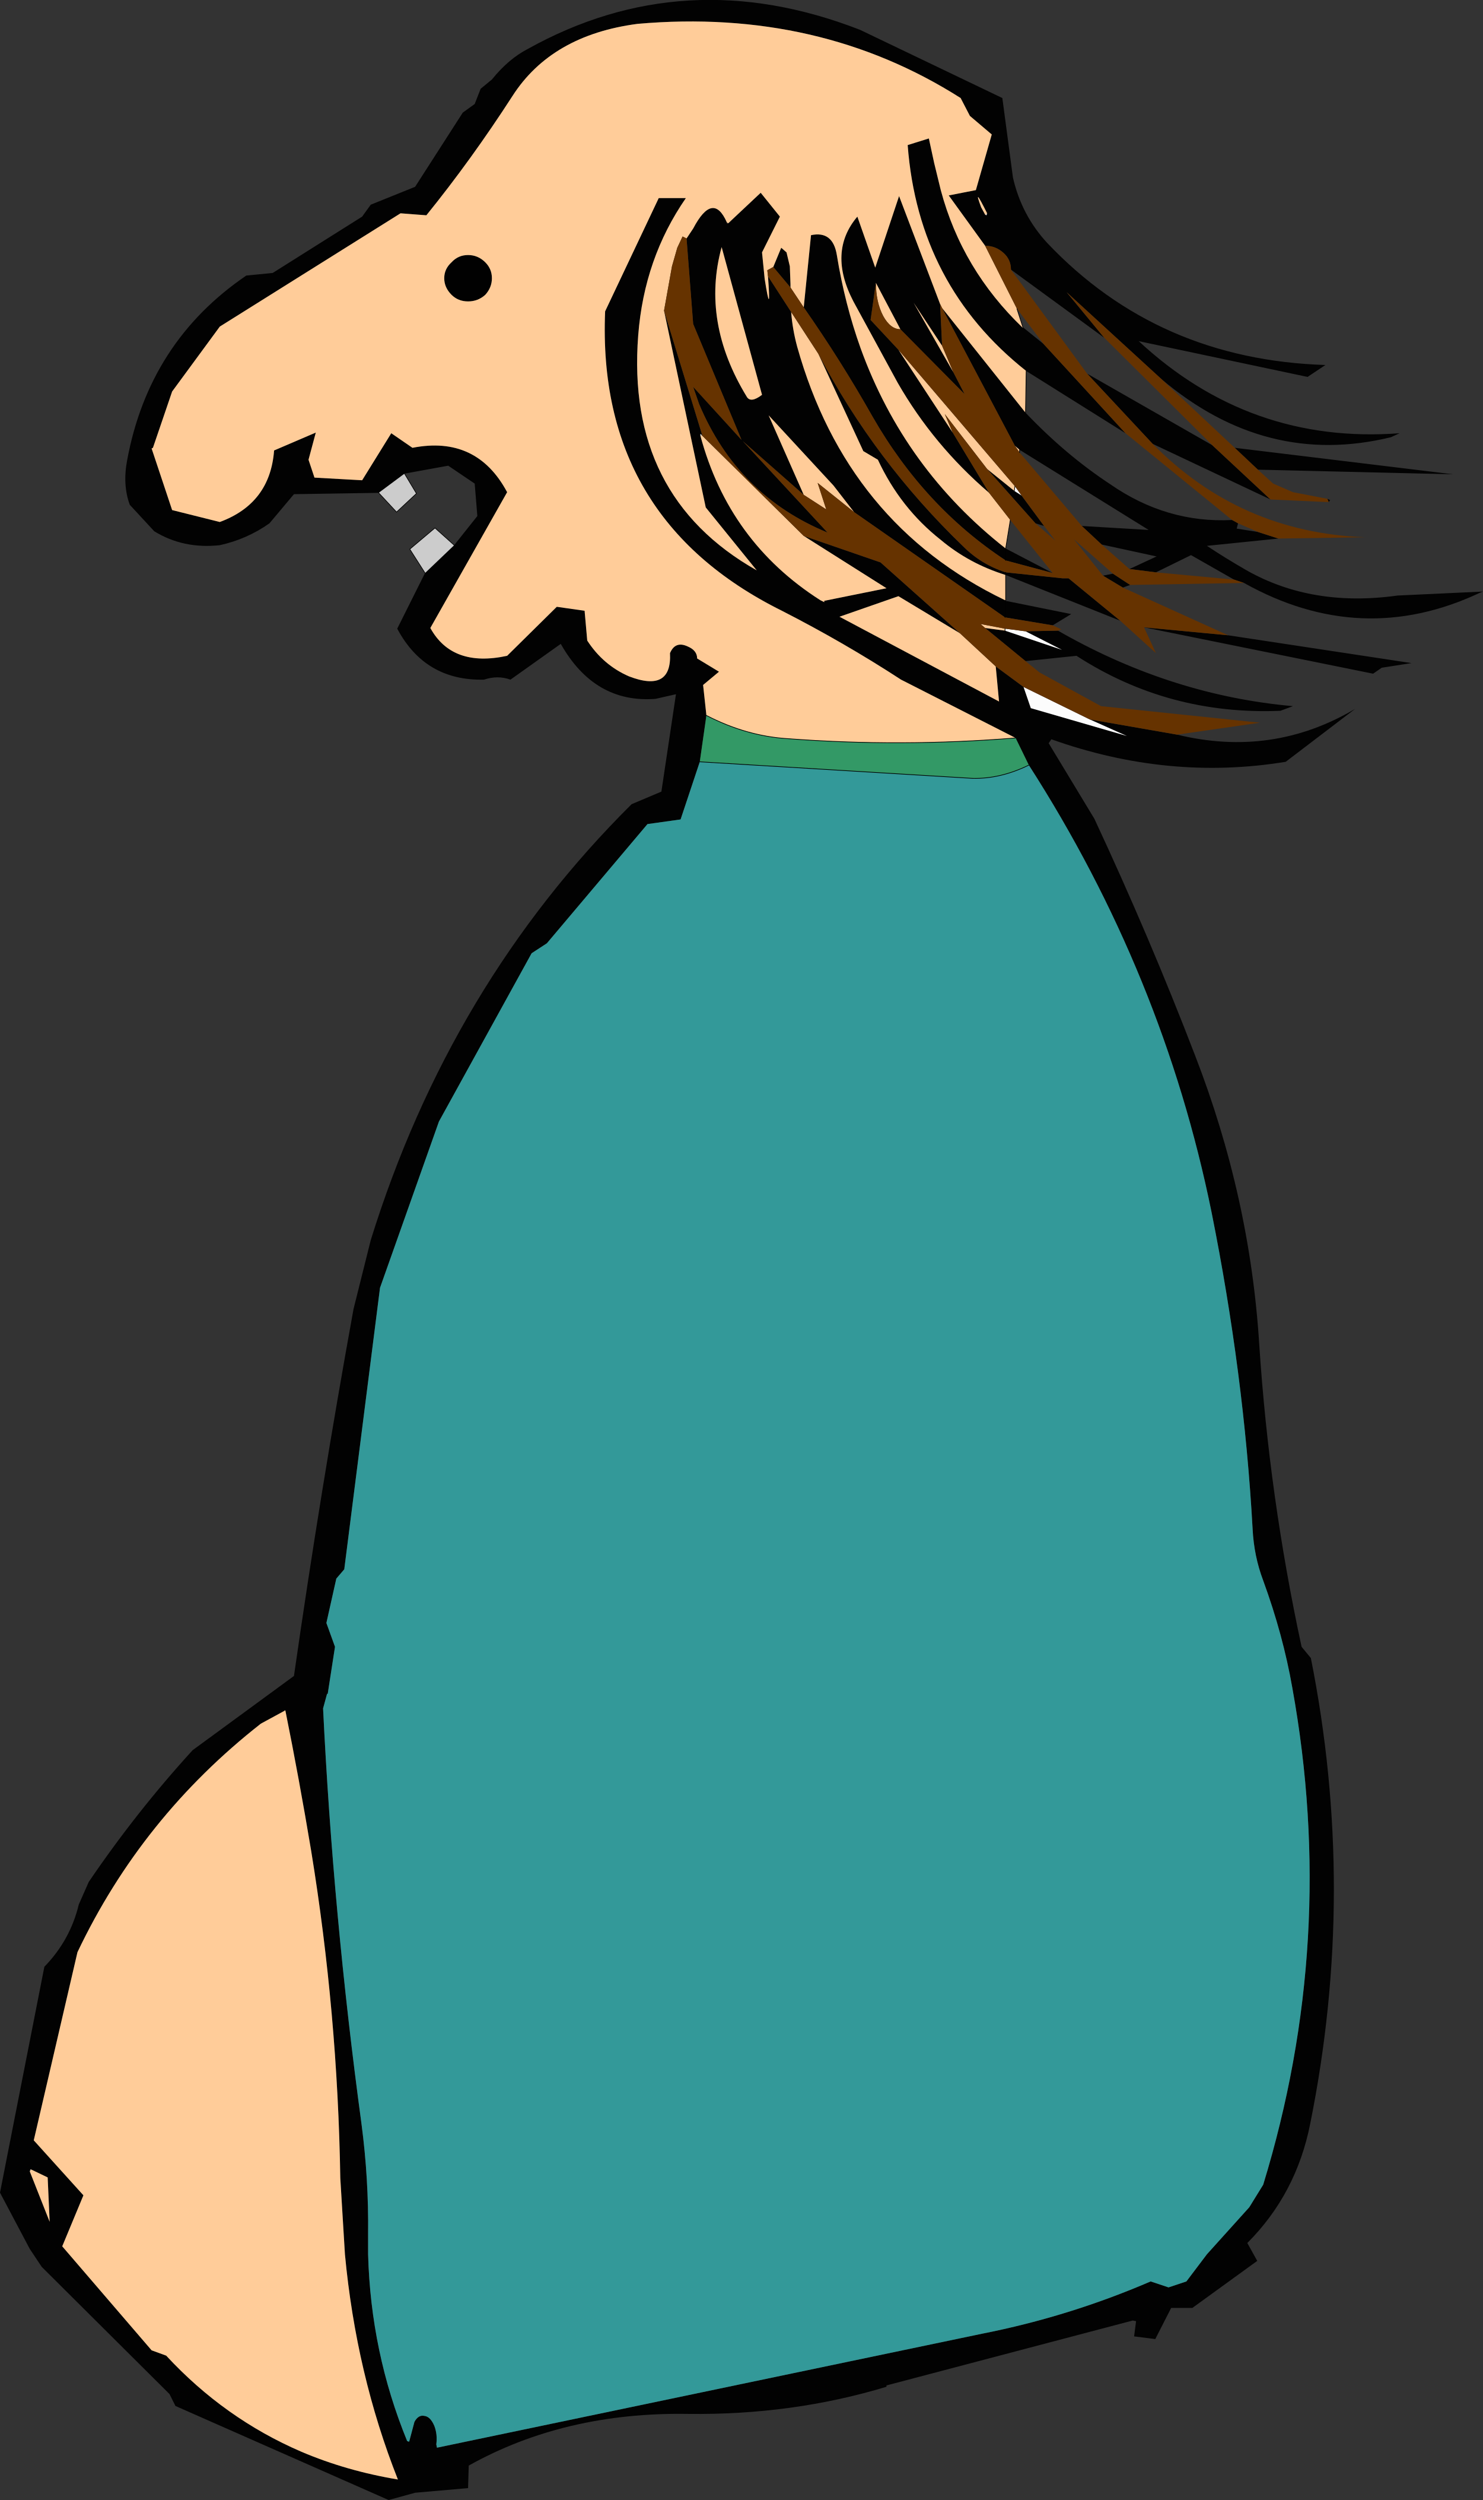 <?xml version="1.0" encoding="UTF-8" standalone="no"?>
<svg xmlns:xlink="http://www.w3.org/1999/xlink" height="188.7px" width="112.0px" xmlns="http://www.w3.org/2000/svg">
  <rect width="100%" height="100%" fill="#333333" stroke="none"/>
  <g transform="matrix(1.0, 0.0, 0.0, 1.0, 54.75, 151.15)">
    <path d="M-26.15 -113.95 L-32.55 -113.85 -34.4 -111.65 Q-36.1 -110.45 -38.15 -110.0 -40.9 -109.7 -43.1 -111.05 L-44.95 -113.05 Q-45.5 -114.55 -45.15 -116.4 -43.5 -125.35 -36.15 -130.35 L-34.15 -130.55 -27.4 -134.8 -26.75 -135.7 -23.4 -137.05 -19.8 -142.65 -18.9 -143.3 -18.45 -144.45 -17.6 -145.15 Q-16.35 -146.7 -14.9 -147.45 -3.05 -154.05 10.2 -148.9 L20.95 -143.75 21.75 -137.75 Q22.4 -134.9 24.35 -132.8 32.7 -124.0 45.35 -123.6 L44.0 -122.7 31.25 -125.4 Q39.65 -117.6 50.95 -118.45 L50.3 -118.15 Q40.85 -115.85 32.95 -122.55 L25.8 -129.1 28.65 -125.65 Q25.1 -128.25 21.6 -130.8 21.6 -131.55 21.05 -132.05 20.45 -132.6 19.65 -132.6 L16.9 -136.4 18.95 -136.8 20.15 -141.0 18.5 -142.4 17.8 -143.75 Q7.1 -150.55 -6.6 -149.35 -13.1 -148.5 -16.05 -143.9 -19.15 -139.1 -22.55 -134.9 L-24.5 -135.05 -38.15 -126.5 -41.75 -121.6 -43.2 -117.35 -43.3 -117.3 -41.75 -112.65 -38.15 -111.75 Q-34.35 -113.15 -34.05 -117.15 L-30.9 -118.5 -31.45 -116.45 -31.0 -115.1 -27.4 -114.9 -25.2 -118.45 -23.6 -117.35 Q-18.75 -118.3 -16.45 -114.0 L-22.25 -103.75 Q-20.6 -100.75 -16.45 -101.65 L-12.7 -105.35 -10.6 -105.05 -10.4 -102.8 Q-9.2 -100.95 -7.25 -100.1 -4.0 -98.85 -4.15 -101.85 -3.75 -102.8 -2.8 -102.35 -2.1 -102.05 -2.1 -101.45 L-0.45 -100.45 -1.65 -99.45 -1.4 -97.15 -1.9 -93.65 -3.35 -89.3 -5.85 -88.95 -13.45 -79.95 -14.6 -79.2 -21.6 -66.5 -26.05 -53.95 -28.75 -32.7 -29.35 -32.0 -30.1 -28.65 -29.45 -26.85 -30.0 -23.3 -30.05 -23.3 -30.35 -22.2 Q-29.6 -6.7 -27.45 9.15 -26.9 13.3 -26.95 17.5 L-26.95 19.0 Q-26.75 26.4 -24.0 33.1 L-23.85 33.15 -23.45 31.65 Q-23.15 31.1 -22.7 31.2 -22.25 31.25 -21.95 31.95 -21.7 32.6 -21.8 33.35 L-21.75 33.6 19.4 25.0 Q26.0 23.7 32.15 21.05 L33.5 21.5 34.85 21.05 36.4 19.0 39.6 15.45 40.65 13.75 Q46.3 -4.7 42.85 -23.75 42.15 -27.75 40.65 -31.85 39.95 -33.7 39.85 -35.75 39.2 -47.45 36.75 -59.65 33.1 -77.6 22.95 -93.4 L21.95 -95.45 13.3 -99.85 Q9.0 -102.65 4.3 -105.05 -9.7 -112.0 -9.05 -127.65 L-5.0 -136.2 -2.95 -136.2 Q-6.1 -131.65 -6.55 -125.85 -7.5 -113.7 2.4 -108.1 L-1.45 -112.85 -4.6 -127.7 -1.7 -118.25 -1.75 -118.3 -1.85 -118.4 -1.85 -118.25 Q0.3 -110.25 7.2 -105.85 L7.5 -105.7 7.5 -105.8 12.2 -106.75 5.95 -110.7 11.75 -108.7 17.75 -103.35 13.1 -106.15 8.65 -104.6 20.7 -98.2 20.45 -100.85 22.55 -99.3 23.1 -97.7 30.35 -95.6 27.55 -96.85 34.15 -95.7 Q41.35 -93.95 47.6 -97.65 L42.35 -93.65 Q33.5 -92.2 24.65 -95.35 L24.45 -95.05 27.9 -89.35 Q32.1 -80.35 35.5 -71.5 39.65 -60.8 40.35 -49.7 41.1 -38.2 43.55 -26.85 L44.25 -26.0 Q47.75 -8.45 44.2 9.15 43.15 14.45 39.45 18.15 L40.2 19.5 35.3 23.05 33.7 23.05 32.5 25.4 30.9 25.2 31.05 24.05 30.8 24.0 12.2 28.9 12.2 29.0 Q5.1 31.15 -2.8 31.05 -12.1 30.9 -19.35 34.95 L-19.4 36.65 -23.4 37.0 -25.4 37.55 -41.5 30.45 -41.95 29.55 -51.6 19.95 -52.5 18.6 -54.75 14.35 -51.4 -2.7 Q-49.45 -4.7 -48.8 -7.4 L-48.05 -9.1 Q-44.45 -14.4 -40.2 -19.05 L-32.55 -24.65 Q-30.55 -38.6 -28.05 -52.35 L-26.75 -57.55 Q-20.75 -76.85 -7.05 -90.45 L-4.8 -91.4 -3.7 -98.75 -5.25 -98.4 Q-9.85 -98.05 -12.4 -102.55 L-16.2 -99.85 Q-17.15 -100.2 -18.2 -99.85 -22.65 -99.75 -24.75 -103.7 L-22.65 -107.9 -20.45 -110.0 -18.7 -112.2 -18.9 -114.65 -20.9 -116.0 -24.2 -115.4 -26.15 -113.95 M38.5 -117.35 L55.0 -115.35 40.25 -115.7 38.5 -117.35 M45.5 -113.5 L45.7 -113.4 45.6 -113.25 45.5 -113.5 M41.2 -113.45 L32.3 -117.65 27.35 -122.95 36.8 -117.55 41.2 -113.45 M41.8 -110.5 L36.4 -109.95 Q37.75 -109.05 39.4 -108.1 44.35 -105.3 50.8 -106.2 L57.25 -106.5 57.0 -106.4 Q48.05 -102.2 39.2 -107.15 L38.45 -107.4 35.2 -109.25 32.55 -107.95 30.55 -108.2 32.6 -109.15 28.45 -110.05 26.95 -111.45 32.0 -111.15 22.25 -117.2 21.9 -117.5 16.4 -127.9 22.7 -120.0 Q25.75 -116.8 29.1 -114.6 33.35 -111.65 38.3 -111.9 38.5 -111.8 38.75 -111.65 L38.65 -111.25 40.25 -111.0 41.8 -110.5 M30.6 -107.0 L30.05 -106.8 28.55 -107.7 29.3 -107.85 30.6 -107.0 M38.0 -103.2 L51.85 -101.1 49.6 -100.75 48.95 -100.3 31.65 -103.8 38.0 -103.2 M29.85 -104.3 L21.2 -107.75 Q18.45 -108.6 16.3 -110.4 13.25 -112.8 11.55 -116.45 L10.45 -117.1 7.05 -124.45 Q11.3 -116.35 18.0 -109.9 19.35 -108.55 21.2 -107.95 L25.5 -107.5 25.95 -107.5 29.85 -104.3 M21.2 -105.8 L26.15 -104.8 24.75 -103.95 21.15 -104.55 9.75 -112.5 8.2 -114.5 3.3 -119.8 5.95 -113.8 1.35 -117.85 7.75 -110.95 Q0.95 -113.75 -1.95 -120.65 L-2.4 -121.95 1.25 -117.95 -2.4 -126.7 -2.9 -133.15 -2.4 -133.9 Q-0.9 -136.75 0.15 -134.35 L0.15 -134.25 0.25 -134.3 2.7 -136.6 4.15 -134.8 2.8 -132.1 3.0 -130.1 Q3.5 -126.95 3.25 -130.3 L5.0 -127.6 Q5.1 -126.3 5.45 -125.0 9.2 -111.6 21.15 -105.85 L21.2 -105.8 21.15 -104.55 21.2 -105.8 M25.15 -103.55 L25.5 -103.35 Q33.85 -98.65 42.9 -97.85 L41.95 -97.5 Q33.5 -97.15 26.55 -101.65 L22.7 -101.25 19.65 -103.75 21.15 -103.55 25.45 -102.1 22.7 -103.5 25.15 -103.55 M22.5 -126.45 L24.05 -125.2 30.25 -118.45 22.75 -123.15 Q14.6 -129.6 13.8 -140.2 L15.4 -140.7 15.8 -138.85 16.3 -136.8 Q17.9 -130.8 22.5 -126.4 L22.5 -126.45 M5.95 -127.95 L6.5 -133.4 Q8.15 -133.75 8.45 -131.9 9.05 -128.2 10.25 -124.85 13.55 -115.75 21.2 -109.75 L21.2 -108.85 21.2 -109.75 24.75 -107.9 21.2 -108.85 Q15.05 -112.9 11.15 -119.7 8.75 -123.95 5.95 -127.95 M19.95 -113.95 Q15.75 -117.55 13.05 -122.25 L9.7 -128.4 Q7.75 -132.15 10.0 -134.8 L11.35 -130.95 13.15 -136.35 16.25 -128.2 16.4 -125.05 14.25 -128.3 17.25 -123.05 18.1 -121.4 13.25 -126.3 11.4 -129.8 11.0 -127.0 13.1 -124.75 17.2 -118.5 19.95 -113.95 M3.65 -131.0 L4.25 -132.45 4.65 -132.1 4.9 -131.05 4.95 -129.7 4.95 -129.45 3.65 -131.0 M19.65 -134.95 L19.75 -134.9 19.8 -135.05 Q18.7 -137.25 19.35 -135.5 L19.65 -134.95 M22.4 -113.75 L24.1 -111.45 23.45 -111.65 19.8 -115.75 21.85 -114.1 22.4 -113.75 M21.2 -107.95 L21.2 -107.75 21.2 -107.95 M2.8 -121.35 L-0.25 -132.5 Q-1.8 -126.85 1.65 -121.2 1.95 -120.7 2.8 -121.35 M-33.2 -22.05 L-33.25 -22.1 -33.3 -22.0 -35.05 -21.05 Q-44.05 -14.0 -48.9 -3.8 L-52.2 10.4 -48.45 14.55 -50.05 18.4 -43.3 26.25 -42.2 26.65 Q-37.8 31.4 -32.0 33.9 -28.6 35.35 -24.7 36.0 -27.85 28.05 -28.7 19.0 L-29.05 13.25 Q-29.25 0.8 -31.25 -11.45 -32.15 -16.85 -33.2 -22.05 M-52.5 12.75 L-51.0 16.55 -51.15 13.2 -52.4 12.6 -52.45 12.6 -52.5 12.75" fill="#020202" fill-rule="evenodd" stroke="none"/>
    <path d="M27.55 -96.85 L30.35 -95.6 23.1 -97.7 22.55 -99.3 27.55 -96.85 M21.9 -114.45 L22.4 -113.75 21.85 -114.1 21.9 -114.45 M21.15 -103.7 L22.7 -103.5 25.45 -102.1 21.15 -103.55 21.15 -103.7 M-52.4 12.6 L-52.5 12.75 -52.45 12.6 -52.4 12.6" fill="#fcfcfc" fill-rule="evenodd" stroke="none"/>
    <path d="M-18.1 -131.35 Q-17.6 -130.85 -17.6 -130.15 -17.6 -129.45 -18.1 -128.9 -18.65 -128.4 -19.4 -128.4 -20.15 -128.4 -20.65 -128.9 -21.2 -129.45 -21.2 -130.15 -21.2 -130.85 -20.65 -131.35 -20.15 -131.9 -19.4 -131.9 -18.65 -131.9 -18.1 -131.35" fill="#010101" fill-rule="evenodd" stroke="none"/>
    <path d="M-1.85 -118.25 L-1.85 -118.4 -1.75 -118.3 -1.85 -118.25 M19.65 -134.95 L19.8 -135.05 19.75 -134.9 19.65 -134.95" fill="#fdfdfd" fill-rule="evenodd" stroke="none"/>
    <path d="M20.45 -100.85 L20.7 -98.2 8.65 -104.6 13.1 -106.15 17.75 -103.35 20.45 -100.85 M5.95 -110.7 L12.2 -106.75 7.5 -105.8 7.5 -105.7 7.2 -105.85 Q0.3 -110.25 -1.85 -118.25 L-1.75 -118.3 -1.7 -118.25 5.95 -110.7 M-4.6 -127.7 L-1.45 -112.85 2.4 -108.1 Q-7.5 -113.7 -6.55 -125.85 -6.1 -131.65 -2.95 -136.2 L-5.0 -136.2 -9.05 -127.65 Q-9.7 -112.0 4.3 -105.05 9.0 -102.65 13.3 -99.85 L21.95 -95.45 Q13.25 -94.75 4.7 -95.4 1.6 -95.6 -1.4 -97.15 L-1.65 -99.45 -0.45 -100.45 -2.1 -101.45 Q-2.1 -102.05 -2.8 -102.35 -3.75 -102.8 -4.15 -101.85 -4.0 -98.85 -7.25 -100.1 -9.2 -100.95 -10.4 -102.8 L-10.6 -105.05 -12.7 -105.35 -16.45 -101.65 Q-20.6 -100.75 -22.25 -103.75 L-16.45 -114.0 Q-18.75 -118.3 -23.6 -117.35 L-25.2 -118.45 -27.4 -114.9 -31.0 -115.1 -31.45 -116.45 -30.9 -118.5 -34.05 -117.15 Q-34.35 -113.15 -38.15 -111.75 L-41.75 -112.65 -43.3 -117.3 -43.2 -117.35 -41.75 -121.6 -38.15 -126.5 -24.5 -135.05 -22.55 -134.9 Q-19.15 -139.1 -16.05 -143.9 -13.1 -148.5 -6.6 -149.35 7.1 -150.55 17.8 -143.75 L18.5 -142.4 20.15 -141.0 18.95 -136.8 16.9 -136.4 19.65 -132.6 22.05 -127.85 22.5 -126.45 22.5 -126.4 Q17.9 -130.8 16.3 -136.8 L15.8 -138.85 15.4 -140.7 13.8 -140.2 Q14.6 -129.6 22.75 -123.15 L22.7 -120.0 16.4 -127.9 16.25 -128.2 13.15 -136.35 11.35 -130.95 10.0 -134.8 Q7.75 -132.15 9.7 -128.4 L13.05 -122.25 Q15.75 -117.55 19.95 -113.95 L21.55 -111.9 21.2 -109.75 Q13.55 -115.75 10.25 -124.85 9.05 -128.2 8.45 -131.9 8.15 -133.75 6.5 -133.4 L5.95 -127.95 4.95 -129.45 4.95 -129.7 4.9 -131.05 4.65 -132.1 4.25 -132.45 3.65 -131.0 3.2 -130.75 3.25 -130.3 Q3.5 -126.95 3.0 -130.1 L2.8 -132.1 4.15 -134.8 2.7 -136.6 0.25 -134.3 0.15 -134.35 Q-0.9 -136.75 -2.4 -133.9 L-2.9 -133.15 -3.2 -133.3 -3.6 -132.45 -4.0 -131.05 -4.6 -127.7 M21.2 -107.75 L21.2 -105.85 21.15 -105.85 Q9.2 -111.6 5.45 -125.0 5.1 -126.3 5.0 -127.6 L7.05 -124.45 10.45 -117.1 11.55 -116.45 Q13.25 -112.8 16.3 -110.4 18.45 -108.6 21.2 -107.75 M5.95 -113.8 L3.3 -119.8 8.2 -114.5 9.75 -112.5 7.0 -114.7 7.65 -112.7 5.95 -113.8 M19.8 -135.05 L19.65 -134.95 19.35 -135.5 Q18.7 -137.25 19.8 -135.05 M11.4 -129.8 L13.25 -126.3 Q12.5 -126.3 11.95 -127.3 11.4 -128.35 11.4 -129.8 M17.25 -123.05 L14.25 -128.3 16.4 -125.05 17.25 -123.05 M13.1 -124.75 L21.9 -114.45 21.85 -114.1 19.8 -115.75 16.6 -119.9 17.2 -118.5 13.1 -124.75 M2.8 -121.35 Q1.95 -120.7 1.65 -121.2 -1.8 -126.85 -0.25 -132.5 L2.8 -121.35 M19.65 -103.75 L19.3 -104.05 21.15 -103.7 21.15 -103.55 19.65 -103.75 M22.25 -117.2 L22.25 -117.0 21.9 -117.5 22.25 -117.2 M-18.1 -131.35 Q-18.65 -131.9 -19.4 -131.9 -20.15 -131.9 -20.65 -131.35 -21.2 -130.85 -21.2 -130.15 -21.2 -129.45 -20.65 -128.9 -20.15 -128.4 -19.4 -128.4 -18.65 -128.4 -18.1 -128.9 -17.6 -129.45 -17.6 -130.15 -17.6 -130.85 -18.1 -131.35 M-33.3 -22.0 L-33.2 -22.05 Q-32.15 -16.85 -31.25 -11.45 -29.25 0.8 -29.05 13.25 L-28.7 19.0 Q-27.85 28.05 -24.7 36.0 -28.6 35.35 -32.0 33.9 -37.8 31.4 -42.2 26.65 L-43.3 26.25 -50.05 18.4 -48.45 14.55 -52.2 10.4 -48.9 -3.8 Q-44.05 -14.0 -35.05 -21.05 L-33.3 -22.0 M-52.4 12.6 L-51.15 13.2 -51.0 16.55 -52.5 12.75 -52.4 12.6" fill="#ffcc99" fill-rule="evenodd" stroke="none"/>
    <path d="M21.95 -95.45 L22.95 -93.4 Q20.8 -92.35 18.7 -92.4 L-1.9 -93.65 -1.4 -97.15 Q1.6 -95.6 4.7 -95.4 13.25 -94.75 21.95 -95.45" fill="#339966" fill-rule="evenodd" stroke="none"/>
    <path d="M22.95 -93.4 Q33.1 -77.6 36.75 -59.65 39.2 -47.45 39.85 -35.75 39.95 -33.7 40.65 -31.85 42.15 -27.75 42.85 -23.75 46.3 -4.7 40.65 13.75 L39.6 15.45 36.4 19.0 34.85 21.05 33.5 21.5 32.15 21.05 Q26.0 23.7 19.4 25.0 L-21.75 33.6 -21.8 33.35 Q-21.7 32.6 -21.95 31.95 -22.25 31.25 -22.7 31.2 -23.15 31.1 -23.45 31.65 L-23.85 33.15 -24.0 33.1 Q-26.75 26.4 -26.95 19.0 L-26.95 17.5 Q-26.9 13.3 -27.45 9.15 -29.6 -6.7 -30.35 -22.2 L-30.05 -23.3 -30.0 -23.3 -29.45 -26.85 -30.1 -28.65 -29.35 -32.0 -28.75 -32.7 -26.05 -53.95 -21.6 -66.5 -14.6 -79.2 -13.45 -79.95 -5.85 -88.95 -3.35 -89.3 -1.9 -93.65 18.7 -92.4 Q20.8 -92.35 22.95 -93.4" fill="#339999" fill-rule="evenodd" stroke="none"/>
    <path d="M-26.15 -113.95 L-24.2 -115.4 -23.3 -113.9 -24.8 -112.5 -26.15 -113.95 M-20.45 -110.0 L-22.65 -107.9 -23.8 -109.7 -21.9 -111.3 -20.45 -110.0" fill="#cccccc" fill-rule="evenodd" stroke="none"/>
    <path d="M34.15 -95.7 L27.55 -96.85 22.55 -99.3 20.45 -100.85 17.75 -103.35 11.75 -108.7 5.95 -110.7 -1.7 -118.25 -4.6 -127.7 -4.0 -131.05 -3.6 -132.45 -3.2 -133.3 -2.9 -133.15 -2.4 -126.7 1.25 -117.95 -2.4 -121.95 -1.95 -120.65 Q0.95 -113.75 7.75 -110.95 L1.35 -117.85 5.95 -113.8 7.65 -112.7 7.0 -114.7 9.75 -112.5 21.15 -104.55 24.75 -103.95 25.4 -103.65 25.15 -103.55 22.7 -103.5 21.15 -103.7 19.3 -104.05 19.65 -103.75 22.7 -101.25 23.75 -100.4 28.4 -97.85 40.4 -96.6 34.15 -95.7 M19.65 -132.6 Q20.45 -132.6 21.05 -132.05 21.6 -131.55 21.6 -130.8 L27.35 -122.95 32.3 -117.65 Q38.9 -110.95 48.35 -110.6 L41.8 -110.5 40.25 -111.0 38.75 -111.65 Q38.5 -111.8 38.3 -111.9 L30.25 -118.45 24.05 -125.2 22.05 -127.85 19.65 -132.6 M28.65 -125.65 L25.8 -129.1 32.95 -122.55 38.5 -117.35 40.25 -115.7 41.4 -114.65 42.9 -114.0 45.5 -113.5 45.6 -113.25 41.2 -113.45 36.8 -117.55 28.65 -125.65 M39.2 -107.15 L30.6 -107.0 29.3 -107.85 26.35 -110.45 28.55 -107.7 30.05 -106.8 38.0 -103.2 31.65 -103.8 32.55 -101.85 29.85 -104.3 25.95 -107.5 25.5 -107.5 21.2 -107.95 Q19.35 -108.55 18.0 -109.9 11.3 -116.35 7.05 -124.45 L5.0 -127.6 3.25 -130.3 3.2 -130.75 3.65 -131.0 4.95 -129.45 5.95 -127.95 Q8.75 -123.95 11.15 -119.7 15.05 -112.9 21.2 -108.85 L24.75 -107.9 21.55 -111.9 19.95 -113.95 17.2 -118.5 16.6 -119.9 19.8 -115.75 23.45 -111.65 24.95 -110.35 24.1 -111.45 22.4 -113.75 21.9 -114.45 13.1 -124.75 11.0 -127.0 11.4 -129.8 Q11.4 -128.35 11.95 -127.3 12.5 -126.3 13.25 -126.3 L18.1 -121.4 17.25 -123.05 16.4 -125.05 16.25 -128.2 16.4 -127.9 21.9 -117.5 22.25 -117.0 26.95 -111.45 28.45 -110.05 30.55 -108.2 32.55 -107.95 38.45 -107.4 39.2 -107.15" fill="#663300" fill-rule="evenodd" stroke="none"/>
    <path d="M21.2 -107.75 L21.2 -105.85 21.2 -105.8 21.15 -104.55 M22.05 -127.85 L22.5 -126.45 22.5 -126.4 M21.2 -108.85 L21.2 -109.75 21.55 -111.9 M22.7 -120.0 L22.75 -123.15 M21.2 -107.75 L21.2 -107.95 M22.25 -117.0 L22.25 -117.2 M21.85 -114.1 L21.9 -114.45 M21.15 -103.7 L21.15 -103.55 M21.95 -95.45 Q13.25 -94.75 4.7 -95.4 1.6 -95.6 -1.4 -97.15 M22.95 -93.4 Q20.8 -92.35 18.7 -92.4 L-1.9 -93.65 M-26.15 -113.95 L-24.8 -112.5 -23.3 -113.9 -24.2 -115.4 M-20.45 -110.0 L-21.9 -111.3 -23.8 -109.7 -22.65 -107.9" fill="none" stroke="#000000" stroke-linecap="round" stroke-linejoin="round" stroke-width="0.05"/>
  </g>
</svg>
